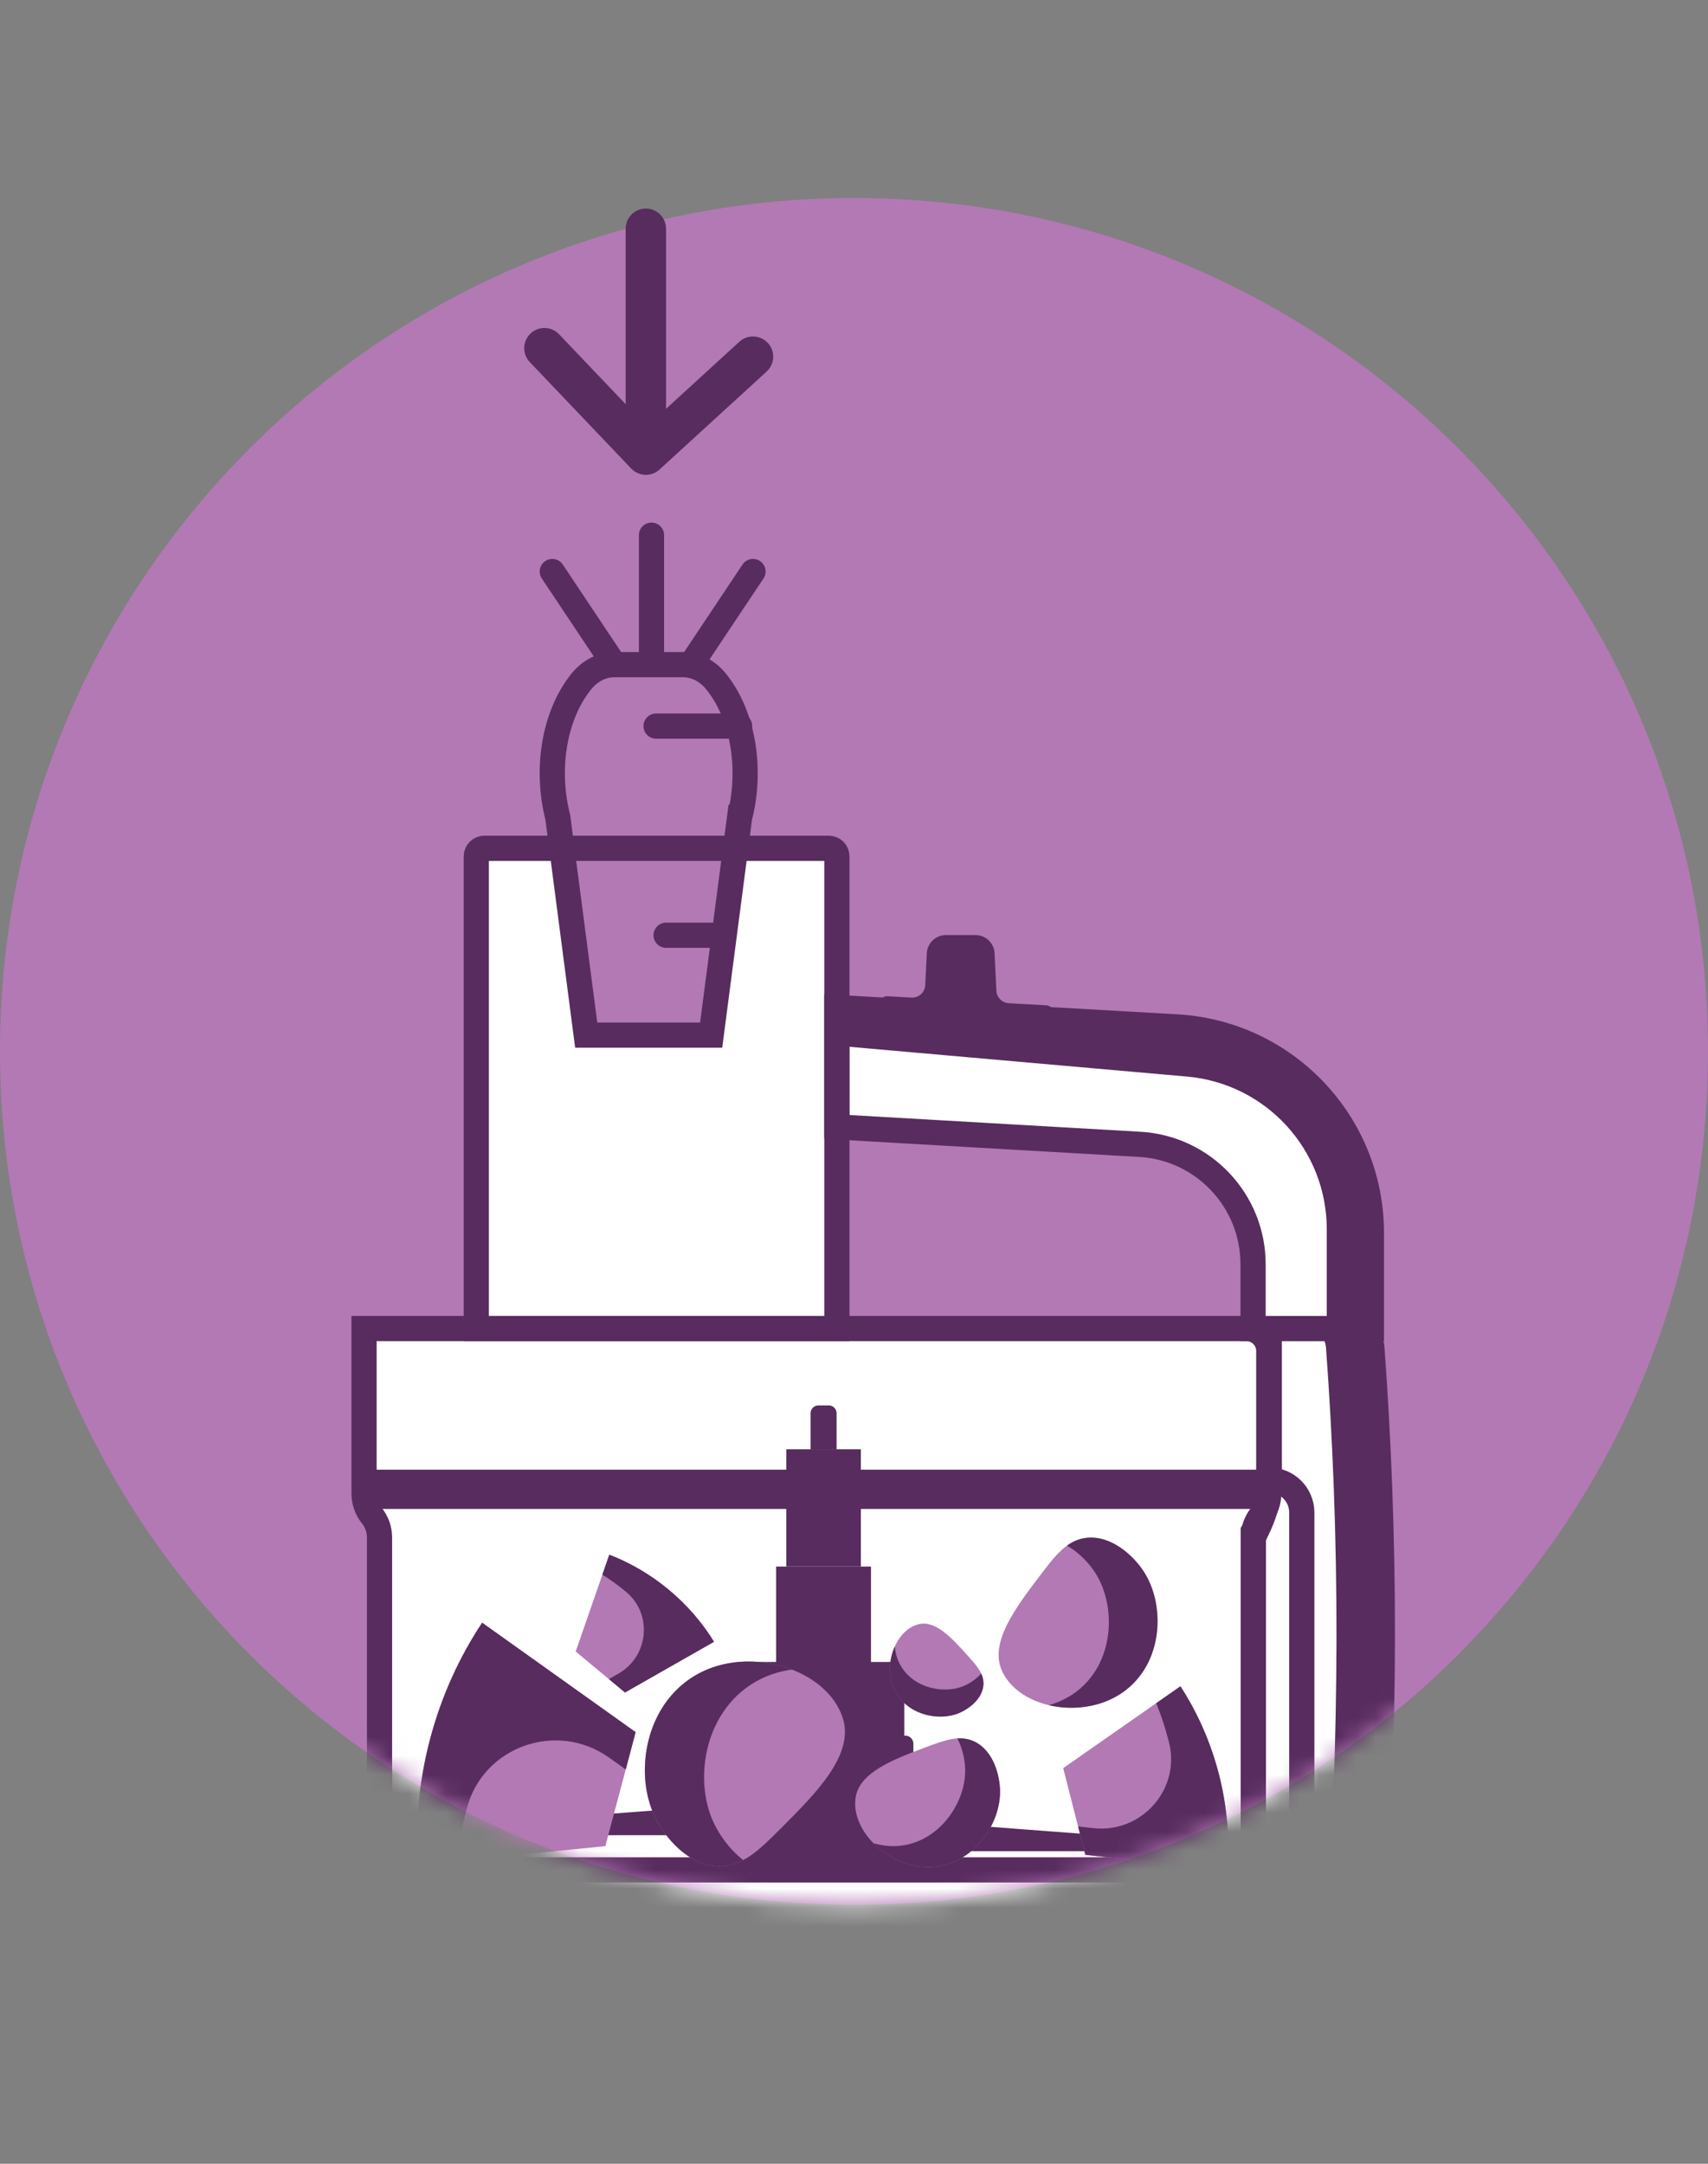 <?xml version="1.0" encoding="utf-8"?>
<svg xmlns="http://www.w3.org/2000/svg" width="90" height="114" viewBox="0 0 90 114" fill="none">
<rect x="0" y="0" width="90" height="114" fill="#808080" stroke="none"/>
<g clip-path="url(#clip0_22565_5346)">
<path d="M45.001 100.36C69.854 100.36 90.001 80.229 90.001 55.396C90.001 30.564 69.854 10.432 45.001 10.432C20.147 10.432 0 30.564 0 55.396C0 80.229 20.147 100.36 45.001 100.36Z" fill="#B279B4"/>
<path d="M40.461 18.075C40.065 17.641 39.392 17.61 38.957 18.007L35.096 21.538V12.051C35.096 11.464 34.619 10.987 34.032 10.987C33.445 10.987 32.968 11.464 32.968 12.051V21.294L29.458 17.61C29.052 17.184 28.379 17.168 27.953 17.574C27.529 17.98 27.511 18.653 27.918 19.078L33.262 24.688C33.282 24.709 33.303 24.729 33.325 24.748C33.327 24.75 33.33 24.752 33.332 24.754C33.353 24.772 33.376 24.791 33.398 24.807C33.407 24.814 33.416 24.82 33.426 24.826C33.442 24.837 33.459 24.849 33.477 24.859C33.487 24.865 33.498 24.872 33.509 24.878C33.529 24.89 33.549 24.9 33.57 24.91C33.588 24.919 33.605 24.926 33.625 24.934C33.639 24.941 33.653 24.947 33.669 24.952C33.684 24.957 33.699 24.962 33.715 24.967C33.729 24.971 33.742 24.975 33.757 24.979C33.772 24.983 33.786 24.988 33.801 24.991C33.82 24.995 33.837 24.998 33.855 25.001C33.875 25.004 33.893 25.007 33.913 25.009C33.933 25.011 33.954 25.013 33.974 25.015C33.986 25.015 33.999 25.015 34.012 25.016C34.03 25.016 34.05 25.016 34.069 25.016C34.081 25.016 34.093 25.016 34.105 25.014C34.126 25.013 34.149 25.01 34.17 25.008C34.179 25.007 34.187 25.006 34.197 25.005C34.225 25.001 34.255 24.995 34.283 24.988C34.296 24.985 34.308 24.98 34.32 24.977C34.337 24.972 34.354 24.968 34.371 24.962C34.386 24.957 34.401 24.952 34.415 24.946C34.42 24.944 34.426 24.942 34.431 24.94C34.44 24.936 34.448 24.932 34.456 24.928C34.471 24.922 34.486 24.915 34.501 24.908C34.517 24.9 34.533 24.892 34.549 24.882C34.57 24.87 34.592 24.858 34.612 24.845C34.625 24.837 34.639 24.827 34.651 24.819C34.664 24.81 34.677 24.8 34.691 24.788C34.702 24.779 34.713 24.77 34.723 24.761C34.734 24.753 34.743 24.746 34.753 24.736L40.397 19.575C40.83 19.178 40.861 18.505 40.464 18.072L40.461 18.075Z" fill="#582C5F"/>
<mask id="mask0_22565_5346" style="mask-type:luminance" maskUnits="userSpaceOnUse" x="0" y="10" width="91" height="91">
<path d="M45.001 100.36C69.854 100.36 90.001 80.23 90.001 55.397C90.001 30.564 69.854 10.433 45.001 10.433C20.147 10.433 0 30.564 0 55.397C0 80.23 20.147 100.36 45.001 100.36Z" fill="white"/>
</mask>
<g mask="url(#mask0_22565_5346)">
<path d="M72.264 64.962V70.697H66.029V66.615C66.029 63.247 63.393 60.467 60.031 60.29L44.098 59.373V53.083L61.962 54.102C67.737 54.407 72.264 59.18 72.264 64.962Z" fill="white"/>
<path d="M25.523 44.693H43.672C43.907 44.693 44.098 44.884 44.098 45.118V69.996H25.097V45.118C25.097 44.884 25.288 44.693 25.522 44.693H25.523Z" fill="white"/>
<path d="M66.855 71.178V78.69C66.855 79.111 66.71 79.519 66.447 79.847C66.184 80.174 66.04 80.583 66.04 81.004V101.942C66.04 102.473 65.609 102.903 65.078 102.903H20.96C20.429 102.903 19.998 102.473 19.998 101.942V81.004C19.998 80.583 19.854 80.174 19.59 79.847C19.327 79.519 19.183 79.111 19.183 78.69V69.995H65.674C66.327 69.995 66.856 70.524 66.856 71.177L66.855 71.178Z" fill="white"/>
<path d="M38.041 44.955H34.571" stroke="#BCBDBF" stroke-width="0.962" stroke-linecap="round" stroke-linejoin="round"/>
<path d="M38.972 43.062L37.474 54.536H30.889L29.392 43.062C28.756 40.572 29.169 37.746 30.609 35.933C30.612 35.93 30.614 35.927 30.617 35.923C31.09 35.332 31.725 35.017 32.376 35.017H35.988C36.64 35.017 37.274 35.332 37.748 35.923C37.751 35.927 37.753 35.93 37.756 35.933C39.196 37.746 39.61 40.572 38.974 43.062H38.972Z" fill="#B279B4" stroke="#582C5F" stroke-width="1.327" stroke-miterlimit="10"/>
<path d="M38.973 38.255H34.571" stroke="#582C5F" stroke-width="1.327" stroke-miterlimit="10" stroke-linecap="round"/>
<path d="M38.041 49.274H35.099" stroke="#582C5F" stroke-width="1.327" stroke-miterlimit="10" stroke-linecap="round"/>
<path d="M19.183 77.839H67.297" stroke="#582C5F" stroke-width="0.817" stroke-linecap="round" stroke-linejoin="round"/>
<path d="M46.747 52.896L48.002 52.968C48.611 53.002 49.13 52.535 49.161 51.926L49.274 49.673H51.973L52.094 52.217C52.121 52.779 52.568 53.229 53.129 53.261L55.1 53.372" fill="#582C5F"/>
<path d="M46.747 52.896L48.002 52.968C48.611 53.002 49.13 52.535 49.161 51.926L49.246 50.236C49.262 49.921 49.521 49.674 49.837 49.674H51.408C51.724 49.674 51.984 49.922 51.999 50.237L52.094 52.218C52.121 52.78 52.568 53.23 53.129 53.262L55.1 53.373" stroke="#582C5F" stroke-width="0.817" stroke-linecap="round" stroke-linejoin="round"/>
<path d="M72.264 64.962V70.697H69.911V64.763C69.911 60.579 66.715 57.087 62.546 56.72L44.099 55.093V53.082L61.963 54.103C67.738 54.408 72.265 59.181 72.265 64.963L72.264 64.962Z" fill="#582C5F"/>
<path d="M72.264 64.962V69.996H66.029V66.614C66.029 63.246 63.393 60.466 60.031 60.289L44.098 59.372V53.082L61.962 54.101C67.737 54.406 72.264 59.179 72.264 64.961V64.962Z" stroke="#582C5F" stroke-width="1.327" stroke-miterlimit="10"/>
<path d="M25.523 44.693H43.672C43.907 44.693 44.098 44.884 44.098 45.118V69.996H25.097V45.118C25.097 44.884 25.288 44.693 25.522 44.693H25.523Z" stroke="#582C5F" stroke-width="1.327" stroke-miterlimit="10"/>
<path d="M45.895 82.536H40.897V87.8H45.895V82.536Z" fill="#582C5F"/>
<path d="M45.361 76.358H41.432V82.536H45.361V76.358Z" fill="#582C5F"/>
<path d="M43.125 74.044H43.667C43.896 74.044 44.083 74.229 44.083 74.459V76.358H42.711V74.459C42.711 74.23 42.896 74.044 43.126 74.044H43.125Z" fill="#582C5F"/>
<path d="M19.183 78.837H66.524" stroke="#582C5F" stroke-width="1.327" stroke-miterlimit="10"/>
<path d="M39.597 96.26H28.635" stroke="#582C5F" stroke-width="0.858" stroke-linecap="round" stroke-linejoin="round"/>
<path d="M47.7 91.872H38.871V98.452H47.7V91.872Z" fill="#582C5F" stroke="#582C5F" stroke-width="0.858" stroke-linecap="round" stroke-linejoin="round"/>
<path d="M47.221 87.991H39.35V91.873H47.221V87.991Z" fill="#582C5F" stroke="#582C5F" stroke-width="0.858" stroke-linecap="round" stroke-linejoin="round"/>
<path d="M38.109 98.452H48.461" stroke="#4D4D4F" stroke-width="0.858" stroke-linecap="round" stroke-linejoin="round"/>
<path d="M46.844 97.104H57.807" stroke="#582C5F" stroke-width="0.858" stroke-linecap="round" stroke-linejoin="round"/>
<path d="M38.624 95.499L28.635 96.26" stroke="#582C5F" stroke-width="0.858" stroke-linecap="round" stroke-linejoin="round"/>
<path d="M47.812 96.345L57.8 97.104" stroke="#582C5F" stroke-width="0.858" stroke-linecap="round" stroke-linejoin="round"/>
<path d="M19.998 98.517H66.04" stroke="#582C5F" stroke-width="1.327" stroke-miterlimit="10"/>
<path d="M72.841 86.393C72.83 91.568 72.624 97.302 72.288 101.871C72.246 102.435 71.774 102.871 71.208 102.871H66.882C66.416 102.871 66.039 102.493 66.039 102.028V81.025L66.36 80.332C66.7 79.6 66.879 78.803 66.883 77.997V77.98V69.998H71.208C71.777 69.998 72.246 70.437 72.288 71.002C72.64 75.794 72.85 80.937 72.841 86.395V86.393Z" fill="white"/>
<path d="M72.841 86.393C72.83 91.567 72.624 97.301 72.288 101.871C72.246 102.435 71.774 102.871 71.208 102.871H68.791C69.357 102.871 69.83 102.436 69.871 101.871C70.207 97.301 70.414 91.567 70.423 86.393C70.433 80.935 70.224 75.791 69.871 71C69.83 70.434 69.36 69.995 68.791 69.995H71.208C71.777 69.995 72.246 70.434 72.288 71C72.64 75.791 72.85 80.935 72.841 86.393Z" fill="#582C5F"/>
<path d="M72.841 86.393C72.83 91.568 72.624 97.302 72.288 101.871C72.246 102.435 71.774 102.871 71.208 102.871H66.882C66.416 102.871 66.039 102.493 66.039 102.028V81.025L66.36 80.332C66.7 79.6 66.879 78.803 66.883 77.997V77.98V69.998H71.208C71.777 69.998 72.246 70.437 72.288 71.002C72.64 75.794 72.85 80.937 72.841 86.395V86.393Z" stroke="#582C5F" stroke-width="1.327" stroke-miterlimit="10"/>
<path d="M66.884 77.98L66.864 78.412C66.832 79.091 66.626 79.75 66.265 80.326L66.04 80.687V97.526H66.884C67.829 97.526 68.596 96.759 68.596 95.814V79.693C68.596 78.747 67.829 77.981 66.884 77.981V77.98Z" stroke="#582C5F" stroke-width="1.327" stroke-miterlimit="10"/>
<path d="M30.335 87.012L32.107 81.91C33.216 82.339 34.276 82.954 35.24 83.756C36.205 84.559 37.002 85.488 37.625 86.499L32.933 89.171L30.335 87.012Z" fill="#B279B4"/>
<path d="M32.107 81.91C33.216 82.34 34.275 82.954 35.24 83.755C36.205 84.558 37.002 85.488 37.625 86.498L32.933 89.17L32.082 88.464L32.591 88.174C34.177 87.27 34.4 85.053 33.001 83.879C32.992 83.87 32.982 83.862 32.972 83.854C32.576 83.526 32.165 83.228 31.741 82.962L32.107 81.908V81.91Z" fill="#582C5F"/>
<path d="M47.11 88.973C46.522 87.664 47.207 85.878 48.401 85.574C49.307 85.345 50.194 86.343 50.984 87.22C51.489 87.78 51.861 88.204 51.819 88.773C51.764 89.523 51.028 90.055 50.509 90.264C49.402 90.71 47.714 90.318 47.11 88.972V88.973Z" fill="#B279B4"/>
<path d="M47.109 88.973C46.791 88.267 46.845 87.421 47.149 86.746C47.172 87.021 47.239 87.294 47.353 87.548C47.957 88.894 49.646 89.286 50.753 88.84C51.054 88.718 51.429 88.488 51.7 88.17C51.79 88.361 51.834 88.557 51.819 88.774C51.764 89.524 51.028 90.056 50.509 90.266C49.402 90.711 47.714 90.32 47.109 88.974V88.973Z" fill="#582C5F"/>
<path d="M36.891 88.131C39.663 86.705 43.62 87.986 44.416 90.541C45.019 92.481 42.953 94.52 41.14 96.337C39.983 97.495 39.105 98.35 37.866 98.325C36.233 98.293 34.994 96.758 34.48 95.656C33.386 93.306 34.041 89.597 36.891 88.131Z" fill="#B279B4"/>
<path d="M36.891 88.131C38.387 87.361 40.227 87.38 41.73 87.961C41.134 88.044 40.551 88.219 40.012 88.496C37.163 89.964 36.506 93.672 37.602 96.021C37.9 96.66 38.442 97.446 39.165 98C38.761 98.216 38.34 98.335 37.867 98.325C36.234 98.293 34.994 96.758 34.48 95.656C33.386 93.305 34.041 89.597 36.891 88.131Z" fill="#582C5F"/>
<path d="M49.076 98.366C46.952 98.472 44.852 96.559 45.078 94.747C45.25 93.371 47.109 92.687 48.748 92.068C49.793 91.674 50.579 91.39 51.343 91.754C52.349 92.234 52.686 93.538 52.695 94.368C52.713 96.136 51.26 98.257 49.075 98.366H49.076Z" fill="#B279B4"/>
<path d="M49.076 98.367C47.93 98.424 46.79 97.894 46.02 97.108C46.415 97.225 46.826 97.281 47.239 97.26C49.424 97.152 50.877 95.032 50.859 93.262C50.854 92.781 50.738 92.139 50.445 91.592C50.757 91.572 51.052 91.617 51.344 91.755C52.349 92.235 52.687 93.539 52.697 94.369C52.714 96.138 51.262 98.258 49.077 98.367H49.076Z" fill="#582C5F"/>
<path d="M59.16 89.164C57.077 90.626 53.732 90.029 52.805 88.049C52.101 86.547 53.546 84.668 54.811 82.996C55.618 81.931 56.233 81.141 57.239 81.024C58.563 80.869 59.737 81.974 60.275 82.808C61.422 84.586 61.303 87.66 59.16 89.163V89.164Z" fill="#B279B4"/>
<path d="M59.16 89.164C58.035 89.953 56.545 90.142 55.264 89.839C55.737 89.705 56.189 89.5 56.595 89.215C58.738 87.712 58.856 84.638 57.71 82.86C57.397 82.376 56.871 81.8 56.225 81.432C56.527 81.213 56.855 81.07 57.239 81.025C58.563 80.87 59.737 81.974 60.275 82.809C61.422 84.588 61.303 87.661 59.16 89.164Z" fill="#582C5F"/>
<path d="M31.898 97.264L22.013 98.252C21.871 96.068 22.078 93.825 22.671 91.594C23.264 89.363 24.199 87.314 25.406 85.493L33.495 91.259L31.898 97.265V97.264Z" fill="#B279B4"/>
<path d="M22.013 98.252C21.872 96.067 22.078 93.825 22.67 91.595C23.264 89.363 24.199 87.314 25.405 85.494L33.493 91.26L32.972 93.226L32.095 92.601C29.36 90.652 25.486 91.994 24.609 95.236C24.602 95.258 24.596 95.281 24.59 95.302C24.348 96.217 24.17 97.134 24.053 98.048L22.012 98.252H22.013Z" fill="#582C5F"/>
<path d="M56.023 93.156L62.201 88.842C63.103 90.235 63.798 91.796 64.232 93.492C64.665 95.189 64.805 96.892 64.681 98.545L57.19 97.723L56.023 93.156Z" fill="#B279B4"/>
<path d="M62.201 88.842C63.103 90.235 63.798 91.795 64.232 93.492C64.665 95.19 64.804 96.893 64.681 98.545L57.191 97.723L56.808 96.229L57.62 96.318C60.152 96.596 62.22 94.272 61.6 91.801C61.596 91.784 61.592 91.768 61.587 91.75C61.409 91.055 61.187 90.382 60.926 89.734L62.201 88.843V88.842Z" fill="#582C5F"/>
<path d="M66.855 71.178V78.69C66.855 79.111 66.71 79.519 66.447 79.847C66.184 80.174 66.04 80.583 66.04 81.004V101.942C66.04 102.473 65.609 102.903 65.078 102.903H20.96C20.429 102.903 19.998 102.473 19.998 101.942V81.004C19.998 80.583 19.854 80.174 19.59 79.847C19.327 79.519 19.183 79.111 19.183 78.69V69.995H65.674C66.327 69.995 66.856 70.524 66.856 71.177L66.855 71.178Z" stroke="#582C5F" stroke-width="1.327" stroke-miterlimit="10"/>
<path d="M32.374 35.016L29.102 30.111" stroke="#582C5F" stroke-width="1.327" stroke-miterlimit="10" stroke-linecap="round"/>
<path d="M36.405 35.016L39.678 30.111" stroke="#582C5F" stroke-width="1.327" stroke-miterlimit="10" stroke-linecap="round"/>
<path d="M34.329 34.827V28.195" stroke="#582C5F" stroke-width="1.327" stroke-miterlimit="10" stroke-linecap="round"/>
</g>
</g>
<defs>
<clipPath id="clip0_22565_5346">
<rect width="90" height="93.135" fill="white" transform="translate(0 10.432)"/>
</clipPath>
</defs>
</svg>